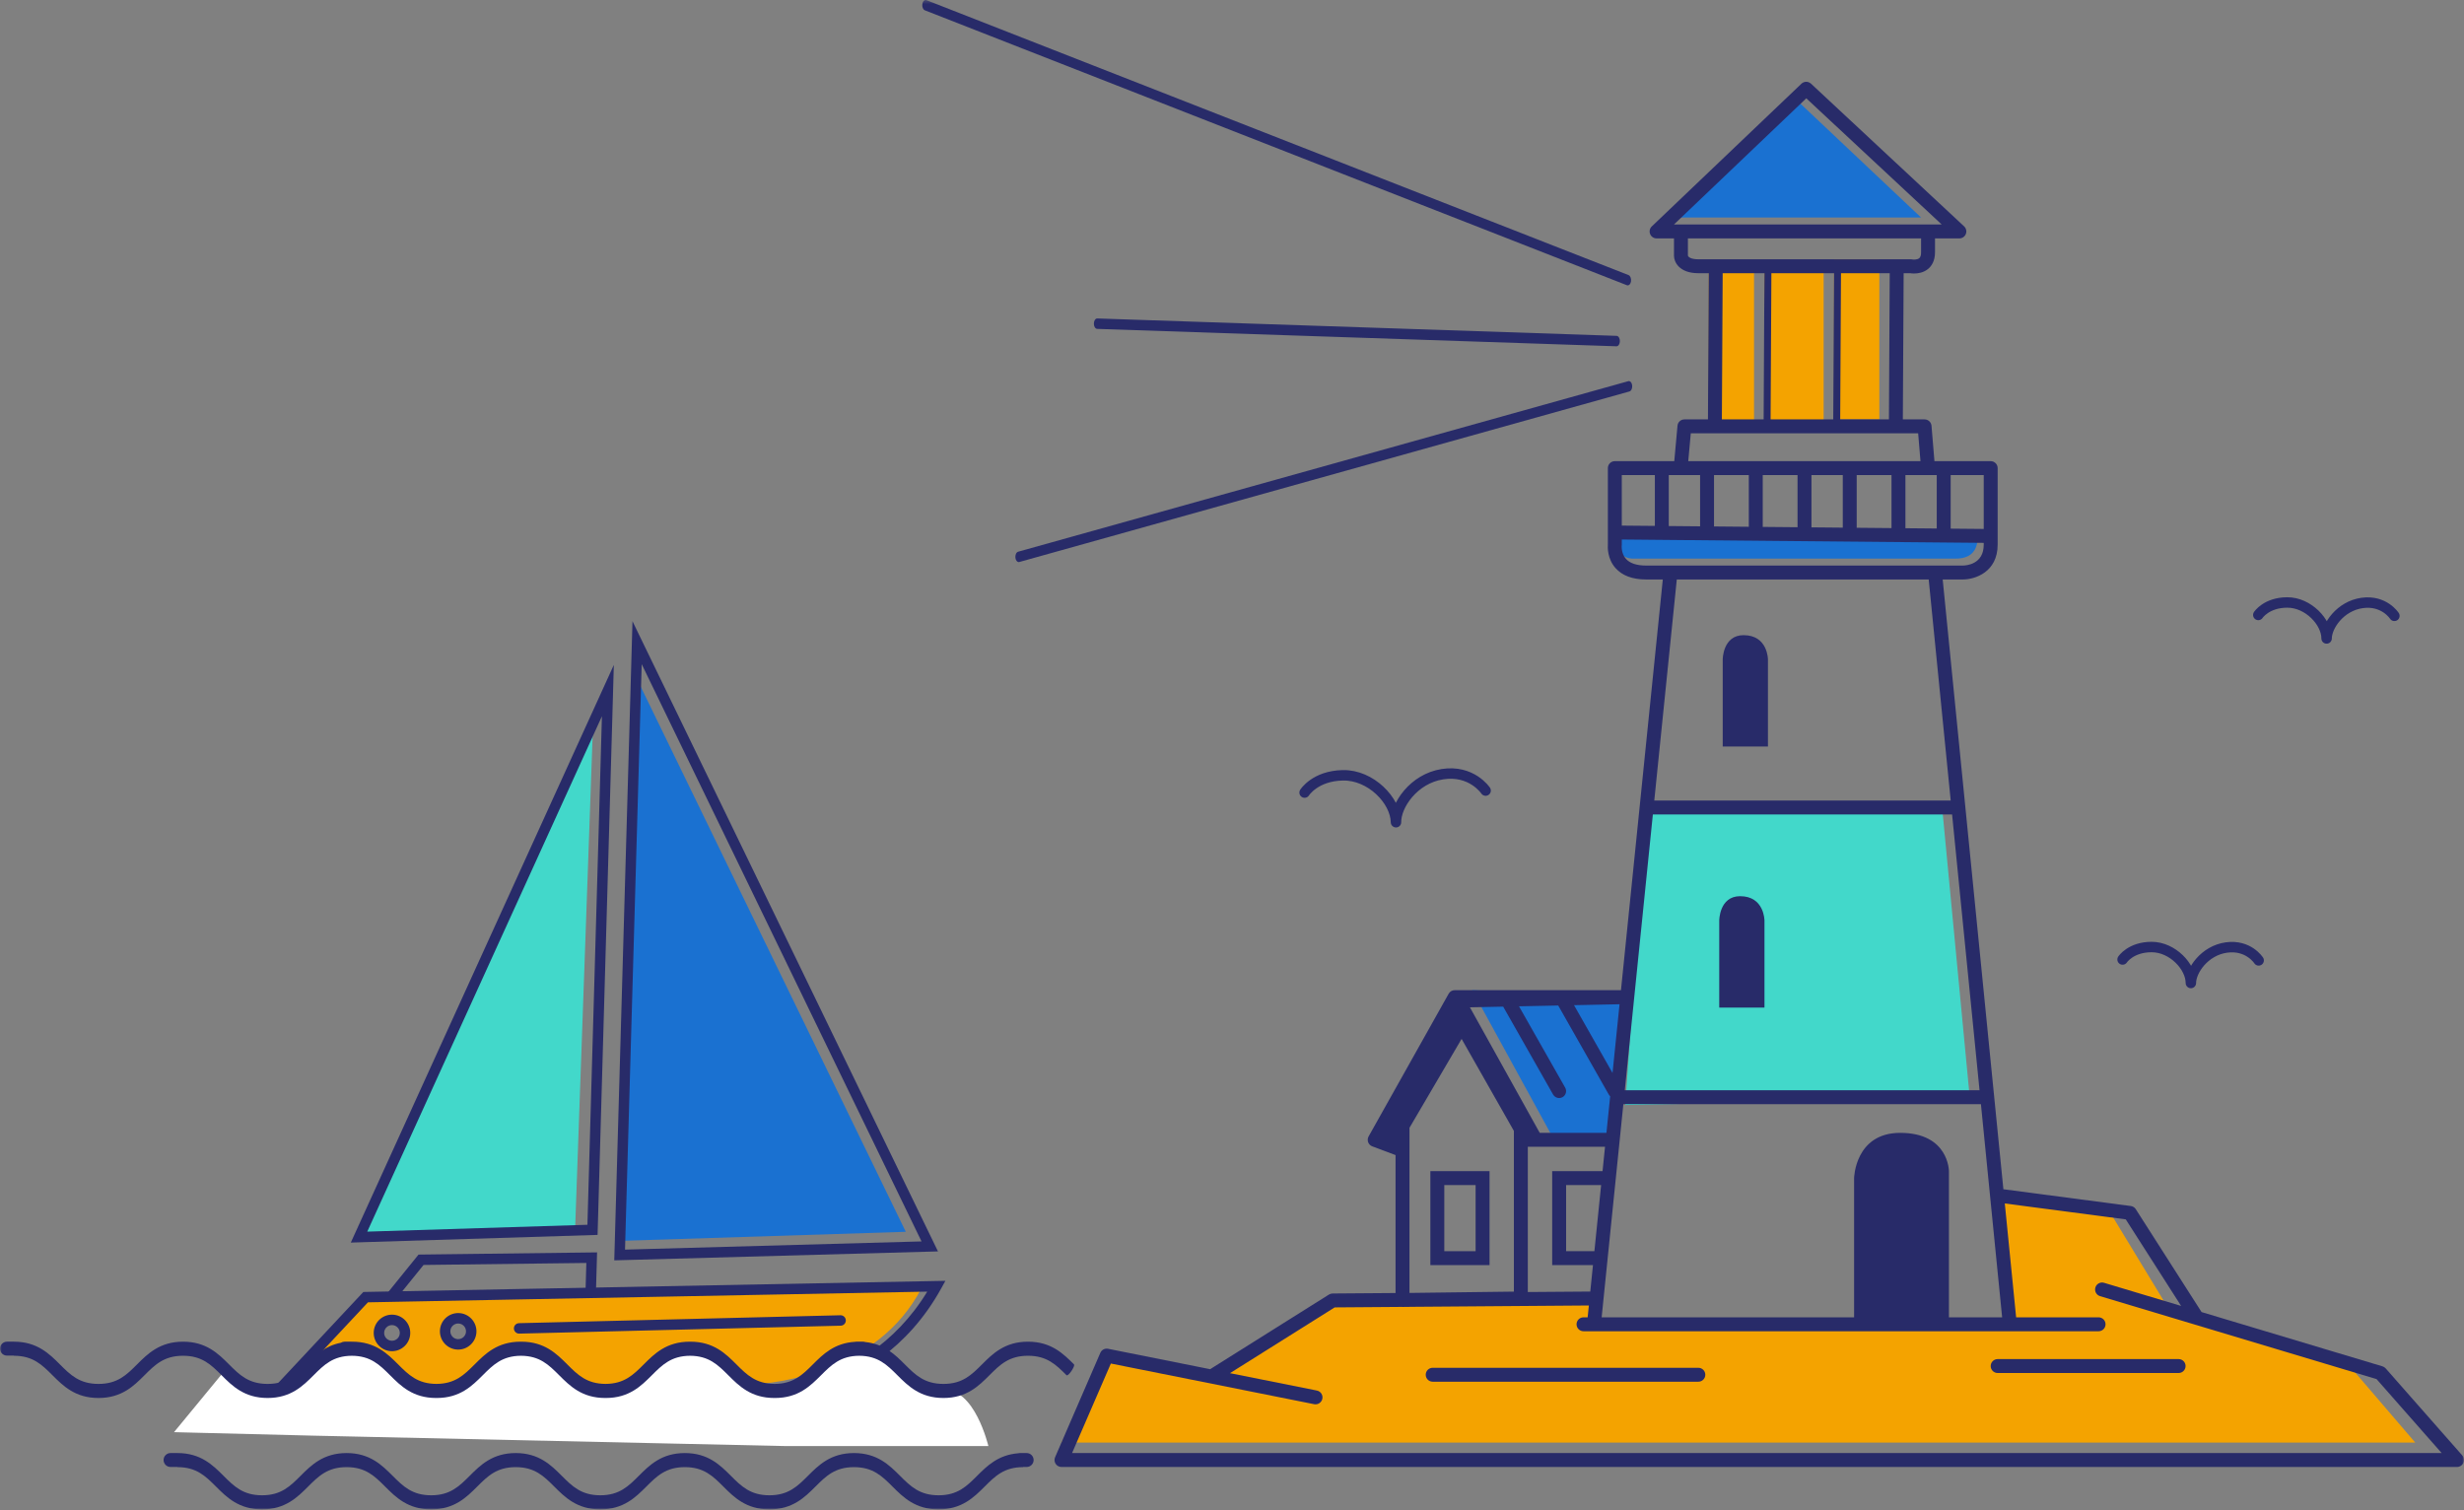 <?xml version="1.0" encoding="UTF-8" standalone="no"?>
<svg width="708px" height="434px" viewBox="0 0 708 434" version="1.1" xmlns="http://www.w3.org/2000/svg" xmlns:xlink="http://www.w3.org/1999/xlink">
    <rect x="0" y="0" width="708" height="434" fill="#808080" stroke="none"/>
    <!-- Generator: Sketch 46.1 (44463) - http://www.bohemiancoding.com/sketch -->
    <title>ilustra_wedo</title>
    <desc>Created with Sketch.</desc>
    <defs>
        <polygon id="path-1" points="0 434 708 434 708 0.321 0 0.321"></polygon>
    </defs>
    <g id="Page-1" stroke="none" stroke-width="1" fill="none" fill-rule="evenodd">
        <g id="home_tinyboat" transform="translate(-624, -2070)">
            <g id="WHAT_WE_DO" transform="translate(330, 2033)">
                <g id="ilustra_wedo" transform="translate(294, 36)">
                    <polygon id="Fill-1" fill="#1A71D1" points="480 63.5 552 63.5 516.5 30"></polygon>
                    <polygon id="Fill-2" fill="#F4A300" points="457 374.5 382 374.5 349 396.5 319 390.5 305 415.5 694 415.5 676 394.5 624 378.5 607 350.5 575 345 578 382.5 459 382.5"></polygon>
                    <polygon id="Fill-3" fill="#1A71D1" points="446 327.5 463 327.5 468 287.5 423 285.5"></polygon>
                    <g id="Group-39" transform="translate(0, 0.679)">
                        <path d="M464,152.821 L568,152.821 C568,152.821 570,160.821 562,160.821 L469,160.821 C469,160.821 463,160.821 464,152.821 Z" id="Fill-4" fill="#1A71D1"></path>
                        <mask id="mask-2" fill="white">
                            <use xlink:href="#path-1"></use>
                        </mask>
                        <g id="Clip-7"></g>
                        <polygon id="Fill-6" fill="#F4A300" mask="url(#mask-2)" points="507 122.821 524 122.821 524 76.821 507 76.821"></polygon>
                        <polygon id="Fill-8" fill="#F4A300" mask="url(#mask-2)" points="527 120.821 540 120.821 540 74.821 527 74.821"></polygon>
                        <polygon id="Fill-9" fill="#F4A300" mask="url(#mask-2)" points="491 122.821 504 122.821 504 76.821 491 76.821"></polygon>
                        <polygon id="Fill-10" fill="#42D8CA" mask="url(#mask-2)" points="473 231.821 467 317.821 566 315.821 558 231.821"></polygon>
                        <path d="M308.046,417.821 L319.192,392.099 L377.608,403.782 C378.692,404 379.744,403.297 379.961,402.214 C380.177,401.131 379.475,400.077 378.392,399.86 L353.422,394.866 L383.504,375.972 L402.859,375.826 C402.905,375.829 402.95,375.84 402.996,375.84 L403.022,375.84 L405.914,375.803 L456.54,375.421 L456.193,378.821 L455,378.821 C453.895,378.821 453,379.717 453,380.821 C453,381.925 453.895,382.821 455,382.821 L455.786,382.821 L579.709,382.821 L603,382.821 C604.104,382.821 605,381.925 605,380.821 C605,379.717 604.104,378.821 603,378.821 L579.31,378.821 L576.054,346.108 L610.816,350.682 L626.718,375.549 L604.574,368.905 C603.517,368.589 602.402,369.187 602.084,370.246 C601.767,371.304 602.367,372.42 603.425,372.737 L682.877,396.572 L701.576,417.821 L308.046,417.821 Z M404.996,330.849 C404.996,330.84 405,330.831 405,330.821 L405,324.364 L419.973,298.822 L435,325.269 L435,371.435 L405.926,371.802 L404.996,371.809 L404.996,330.849 Z M554.189,166.821 L560.51,230.334 L475.338,230.334 L481.806,166.821 L554.189,166.821 Z M473,162.821 C470.295,162.821 468.344,162.176 467.203,160.907 C465.764,159.304 465.984,157.075 465.984,157.069 C465.994,156.987 466,156.904 466,156.821 L466,155.34 L570,156.302 L570,156.821 C570,162.467 564.992,162.809 564,162.821 L557.81,162.821 L478.193,162.821 L473,162.821 Z M475.5,136.821 L475.5,151.427 L466,151.34 L466,136.821 L475.5,136.821 Z M485.826,124.821 L492.739,124.821 L492.75,124.821 L544.739,124.821 L544.75,124.821 L551.159,124.821 L551.826,132.821 L485.099,132.821 L485.826,124.821 Z M494.989,78.821 L506.989,78.821 L506.76,120.821 L494.76,120.821 L494.989,78.821 Z M485,73.738 L485,68.821 L552,68.821 L552,72.821 C552,73.645 551.822,74.212 551.472,74.505 C550.882,74.995 549.732,74.921 549.392,74.86 L549.198,74.821 L545.01,74.821 L544.999,74.821 L493.01,74.821 L492.999,74.821 L488,74.821 C485.795,74.821 485.08,74.128 485,73.738 L485,73.738 Z M519.015,28.569 L557.92,64.821 L480.995,64.821 L519.015,28.569 Z M526.989,78.821 L526.76,120.821 L508.76,120.821 L508.989,78.821 L526.989,78.821 Z M542.76,120.821 L528.76,120.821 L528.989,78.821 L542.989,78.821 L542.76,120.821 Z M547.5,136.821 L556.5,136.821 L556.5,152.177 L547.5,152.094 L547.5,136.821 Z M533.5,136.821 L543.5,136.821 L543.5,152.057 L533.5,151.965 L533.5,136.821 Z M520.5,136.821 L529.5,136.821 L529.5,151.927 L520.5,151.844 L520.5,136.821 Z M506.5,136.821 L516.5,136.821 L516.5,151.807 L506.5,151.715 L506.5,136.821 Z M492.5,136.821 L502.5,136.821 L502.5,151.677 L492.5,151.585 L492.5,136.821 Z M488.5,136.821 L488.5,151.548 L479.5,151.465 L479.5,136.821 L488.5,136.821 Z M570,152.302 L560.5,152.215 L560.5,136.821 L570,136.821 L570,152.302 Z M439,329.821 L441.25,329.821 L461.184,329.821 L460.471,336.821 L446,336.821 L446,363.821 L457.721,363.821 L456.947,371.417 L439,371.552 L439,329.821 Z M463.343,308.616 L452.281,289.136 L465.355,288.868 L463.343,308.616 Z M442.426,325.821 L422.362,289.753 L431.92,289.555 L446.26,314.808 C446.629,315.458 447.305,315.821 448.002,315.821 C448.336,315.821 448.675,315.737 448.987,315.56 C449.948,315.014 450.284,313.794 449.739,312.834 L436.466,289.463 L447.734,289.23 L462.26,314.808 C462.369,314.999 462.509,315.157 462.663,315.297 L461.591,325.821 L442.426,325.821 Z M458.129,359.821 L450,359.821 L450,340.821 L460.064,340.821 L458.129,359.821 Z M568.796,313.577 L466.859,313.577 L474.93,234.334 L560.909,234.334 L568.796,313.577 Z M546,325.821 C533,325.821 532.75,338.821 532.75,338.821 L532.75,378.821 L460.213,378.821 L466.451,317.577 L569.195,317.577 L575.291,378.821 L560,378.821 L560,336.821 C560,336.821 560,325.821 546,325.821 L546,325.821 Z M707.502,418.5 L685.502,393.5 C685.254,393.218 684.933,393.012 684.574,392.905 L632.593,377.311 L613.685,347.744 C613.367,347.247 612.845,346.915 612.26,346.839 L575.648,342.021 L558.209,166.821 L564,166.821 C567.459,166.821 574,164.731 574,156.821 L574,134.821 C574,133.717 573.104,132.821 572,132.821 L555.839,132.821 L554.993,122.655 C554.906,121.618 554.04,120.821 553,120.821 L546.76,120.821 L546.989,78.821 L548.834,78.821 C549.08,78.858 549.486,78.903 549.986,78.903 C551.105,78.903 552.694,78.675 554,77.604 C554.912,76.856 556,75.419 556,72.821 L556,68.821 L563,68.821 C563.822,68.821 564.56,68.318 564.861,67.553 C565.162,66.789 564.964,65.919 564.363,65.358 L520.363,24.358 C519.588,23.636 518.386,23.643 517.619,24.374 L474.619,65.374 C474.028,65.938 473.839,66.805 474.143,67.564 C474.447,68.323 475.182,68.821 476,68.821 L481,68.821 L481,73.821 C481,75.55 482.463,78.821 488,78.821 L490.989,78.821 L490.76,120.821 L484,120.821 C482.965,120.821 482.102,121.61 482.008,122.64 L481.083,132.821 L464,132.821 C462.895,132.821 462,133.717 462,134.821 L462,156.729 C461.937,157.497 461.818,160.851 464.179,163.525 C466.109,165.713 469.077,166.821 473,166.821 L477.786,166.821 L465.767,284.821 L418,284.821 C417.276,284.821 416.609,285.212 416.255,285.842 L393.255,326.842 C392.97,327.351 392.921,327.96 393.121,328.508 C393.321,329.055 393.751,329.489 394.297,329.694 L400.996,332.206 L400.996,371.84 L382.906,371.976 C382.535,371.979 382.171,372.086 381.857,372.283 L348.016,393.539 C347.924,393.596 347.843,393.665 347.764,393.735 L318.392,387.86 C317.471,387.675 316.539,388.161 316.165,389.026 L303.165,419.026 C302.897,419.644 302.958,420.355 303.328,420.919 C303.697,421.482 304.326,421.821 305,421.821 L706,421.821 C706.785,421.821 707.498,421.361 707.822,420.645 C708.146,419.928 708.02,419.09 707.502,418.5 L707.502,418.5 Z" id="Fill-11" fill="#282B69" mask="url(#mask-2)"></path>
                        <path d="M488,393.321 L411.667,393.321 C410.562,393.321 409.667,394.217 409.667,395.321 C409.667,396.425 410.562,397.321 411.667,397.321 L488,397.321 C489.104,397.321 490,396.425 490,395.321 C490,394.217 489.104,393.321 488,393.321" id="Fill-12" fill="#282B69" mask="url(#mask-2)"></path>
                        <path d="M626,390.821 L574,390.821 C572.896,390.821 572,391.717 572,392.821 C572,393.925 572.896,394.821 574,394.821 L626,394.821 C627.104,394.821 628,393.925 628,392.821 C628,391.717 627.104,390.821 626,390.821" id="Fill-13" fill="#282B69" mask="url(#mask-2)"></path>
                        <path d="M415,359.821 L424,359.821 L424,340.821 L415,340.821 L415,359.821 Z M411,363.821 L428,363.821 L428,336.821 L411,336.821 L411,363.821 Z" id="Fill-14" fill="#282B69" mask="url(#mask-2)"></path>
                        <path d="M507,289.821 L507,264.821 C507,264.821 507,257.821 500,257.821 C494,257.821 494,264.821 494,264.821 L494,289.821 L507,289.821 Z" id="Fill-15" fill="#282B69" mask="url(#mask-2)"></path>
                        <path d="M508,189.821 C508,189.821 508,182.821 501,182.821 C495,182.821 495,189.821 495,189.821 L495,214.821 L508,214.821 L508,189.821 Z" id="Fill-16" fill="#282B69" mask="url(#mask-2)"></path>
                        <path d="M131.295,386.588 C129.087,386.525 127.348,384.684 127.411,382.476 C127.474,380.268 129.315,378.528 131.523,378.591 C133.731,378.654 135.47,380.495 135.407,382.703 C135.344,384.911 133.503,386.65 131.295,386.588 M112.274,387.046 C110.066,386.984 108.327,385.142 108.39,382.934 C108.453,380.726 110.294,378.986 112.502,379.049 C114.711,379.112 116.449,380.953 116.386,383.161 C116.324,385.37 114.483,387.109 112.274,387.046 M104.676,372.824 L81.944,398.187 C80.616,398.206 200.592,399.241 216.501,398.134 C222.099,397.744 252.104,395.033 264.811,370.386 C217.744,372.045 104.676,372.824 104.676,372.824" id="Fill-17" fill="#F4A300" mask="url(#mask-2)"></path>
                        <polygon id="Fill-18" fill="#42D8CA" mask="url(#mask-2)" points="104.19 354.803 165.251 353.542 170.325 210.628"></polygon>
                        <path d="M105.726,374.514 L81.803,400.079 L212.526,400.202 C212.976,400.228 247.752,402.077 266.436,371.438 L105.726,374.514 Z M74.892,403.075 L104.401,371.538 L271.648,368.337 L270.386,370.615 C251.138,405.32 212.817,403.224 212.426,403.199 L74.892,403.075 Z" id="Fill-19" fill="#282B69" mask="url(#mask-2)"></path>
                        <polygon id="Fill-20" fill="#282B69" mask="url(#mask-2)" points="113.575 373.829 111.242 371.942 120.261 360.793 171.564 360.162 171.23 371.879 168.232 371.793 168.477 363.2 121.706 363.775"></polygon>
                        <path d="M172.954,206.124 L105.527,354.199 L168.789,352.229 L172.954,206.124 Z M100.797,357.348 L176.376,191.37 L171.708,355.14 L100.797,357.348 Z" id="Fill-21" fill="#282B69" mask="url(#mask-2)"></path>
                        <path d="M149.12,383.503 C148.328,383.481 147.684,382.841 147.664,382.04 C147.644,381.212 148.299,380.524 149.127,380.504 L241.499,378.227 C242.325,378.212 243.016,378.86 243.036,379.69 C243.056,380.518 242.401,381.205 241.573,381.226 L149.201,383.503 C149.174,383.504 149.147,383.503 149.12,383.503" id="Fill-22" fill="#282B69" mask="url(#mask-2)"></path>
                        <path d="M112.695,381.055 C111.455,381.021 110.417,382 110.382,383.24 C110.346,384.481 111.327,385.519 112.567,385.553 C113.807,385.589 114.845,384.61 114.88,383.368 C114.916,382.128 113.935,381.091 112.695,381.055 M112.482,388.553 C109.588,388.469 107.3,386.048 107.383,383.156 C107.466,380.262 109.887,377.974 112.78,378.057 C115.674,378.139 117.962,380.56 117.879,383.454 C117.797,386.348 115.375,388.635 112.482,388.553" id="Fill-23" fill="#282B69" mask="url(#mask-2)"></path>
                        <path d="M131.716,380.598 C130.476,380.562 129.438,381.541 129.403,382.783 C129.367,384.022 130.347,385.06 131.588,385.096 C132.828,385.13 133.865,384.151 133.901,382.911 C133.936,381.67 132.956,380.632 131.716,380.598 M131.502,388.094 C128.609,388.012 126.321,385.591 126.404,382.697 C126.487,379.803 128.907,377.515 131.801,377.599 C134.695,377.68 136.982,380.103 136.9,382.995 C136.817,385.889 134.396,388.176 131.502,388.094" id="Fill-24" fill="#282B69" mask="url(#mask-2)"></path>
                        <polygon id="Fill-25" fill="#1A71D1" mask="url(#mask-2)" points="181.833 192.949 177.16 356.883 260.269 354.249"></polygon>
                        <path d="M184.385,191.152 L179.591,359.366 L264.789,357.011 L184.385,191.152 Z M176.501,362.452 L181.736,178.809 L269.515,359.881 L176.501,362.452 Z" id="Fill-26" fill="#282B69" mask="url(#mask-2)"></path>
                        <path d="M295,417.821 L293,417.821 C292.831,417.821 292.668,417.848 292.511,417.888 C286.79,418.362 283.606,421.528 280.776,424.352 C277.765,427.358 275.165,429.955 269.69,429.955 C264.216,429.955 261.614,427.358 258.603,424.352 C255.535,421.291 252.059,417.821 245.379,417.821 C238.702,417.821 235.227,421.291 232.162,424.352 C229.152,427.358 226.553,429.955 221.083,429.955 C215.611,429.955 213.01,427.358 210,424.352 C206.936,421.291 203.461,417.821 196.782,417.821 C190.104,417.821 186.632,421.291 183.566,424.352 C180.557,427.358 177.958,429.955 172.488,429.955 C167.018,429.955 164.417,427.358 161.407,424.352 C158.342,421.291 154.866,417.821 148.187,417.821 C141.51,417.821 138.035,421.291 134.97,424.352 C131.96,427.358 129.361,429.955 123.89,429.955 C118.419,429.955 115.82,427.358 112.811,424.352 C109.745,421.291 106.271,417.821 99.593,417.821 C92.916,417.821 89.443,421.291 86.378,424.352 C83.368,427.358 80.77,429.955 75.298,429.955 C69.827,429.955 67.229,427.358 64.219,424.352 C61.153,421.291 57.679,417.821 51,417.821 L49,417.821 C47.896,417.821 47,418.717 47,419.821 C47,420.925 47.896,421.821 49,421.821 L51,421.821 L51,421.866 C56.471,421.866 59.072,424.463 62.081,427.468 C65.146,430.53 68.621,434 75.298,434 C81.976,434 85.45,430.53 88.516,427.468 C91.525,424.463 94.124,421.866 99.593,421.866 C105.064,421.866 107.664,424.463 110.673,427.468 C113.738,430.53 117.213,434 123.89,434 C130.567,434 134.042,430.53 137.107,427.468 C140.117,424.463 142.716,421.866 148.187,421.866 C153.66,421.866 156.26,424.463 159.27,427.468 C162.335,430.53 165.81,434 172.488,434 C179.166,434 182.639,430.53 185.704,427.468 C188.714,424.463 191.312,421.866 196.782,421.866 C202.253,421.866 204.854,424.463 207.863,427.468 C210.929,430.53 214.405,434 221.083,434 C227.761,434 231.234,430.53 234.299,427.468 C237.309,424.463 239.908,421.866 245.379,421.866 C250.853,421.866 253.454,424.463 256.465,427.468 C259.532,430.53 263.008,434 269.69,434 C276.371,434 279.847,430.53 282.914,427.468 C285.925,424.463 288.525,421.866 294,421.866 L294,421.821 L295,421.821 C296.104,421.821 297,420.925 297,419.821 C297,418.717 296.104,417.821 295,417.821" id="Fill-27" fill="#282B69" mask="url(#mask-2)"></path>
                        <path d="M64,394.821 C64,394.821 70.333,401.821 77.667,400.321 C85,398.821 92,386.821 101,387.821 C110,388.821 113.333,397.154 119.667,398.488 C126,399.821 128.076,402.727 138.538,393.274 C138.538,393.274 149,381 160.5,393.911 C172,406.821 184.865,396.602 184.865,396.602 C184.865,396.602 194,379.821 207,390.821 C220,401.821 224,400.821 229,398.821 C234,396.821 237,386.821 249,386.821 C249,386.821 262,400.821 271,399.821 C280,398.821 284,415.821 284,415.821 L226,415.821 L90,412.821 L50,411.821 L64,394.821 Z" id="Fill-28" fill="#FFFFFF" mask="url(#mask-2)"></path>
                        <path d="M308.603,392.352 C305.536,389.29 302.06,385.821 295.378,385.821 C288.702,385.821 285.228,389.29 282.161,392.352 C279.151,395.358 276.553,397.955 271.084,397.955 C265.611,397.955 263.01,395.358 260,392.352 C257.226,389.581 254.109,386.486 248.594,385.92 C248.405,385.862 248.208,385.821 248,385.821 L246,385.821 C245.916,385.821 245.838,385.842 245.756,385.854 C239.744,386.191 236.47,389.453 233.566,392.352 C230.577,395.338 227.988,397.919 222.589,397.952 C217.185,397.919 214.595,395.338 211.602,392.352 C208.536,389.29 205.06,385.821 198.379,385.821 C198.345,385.821 198.315,385.824 198.282,385.824 C198.25,385.824 198.22,385.821 198.186,385.821 C191.51,385.821 188.036,389.29 184.97,392.352 C181.978,395.339 179.391,397.92 173.987,397.952 C168.582,397.92 165.993,395.339 163,392.352 C159.935,389.29 156.46,385.821 149.782,385.821 C149.75,385.821 149.72,385.824 149.688,385.824 C149.655,385.824 149.625,385.821 149.594,385.821 C142.916,385.821 139.444,389.29 136.377,392.352 C133.387,395.34 130.798,397.921 125.394,397.952 C119.99,397.921 117.398,395.34 114.407,392.352 C111.341,389.29 107.865,385.821 101.186,385.821 C101.154,385.821 101.126,385.824 101.094,385.824 C101.061,385.824 101.032,385.821 100.999,385.821 L98.999,385.821 C98.612,385.821 98.252,385.936 97.947,386.127 C93.303,387.036 90.496,389.83 87.969,392.352 C84.96,395.358 82.362,397.955 76.891,397.955 C71.418,397.955 68.82,395.358 65.811,392.352 C62.745,389.29 59.27,385.821 52.593,385.821 C45.916,385.821 42.444,389.29 39.377,392.352 C36.368,395.358 33.77,397.955 28.299,397.955 C22.828,397.955 20.229,395.358 17.218,392.352 C14.153,389.29 10.678,385.821 3.999,385.821 L2,385.821 C0.895,385.821 -0.001,386.716 -0.001,387.821 C-0.001,388.925 0.895,389.821 2,389.821 L3.999,389.821 L3.999,389.866 C9.472,389.866 12.072,392.462 15.082,395.468 C18.146,398.53 21.622,401.999 28.299,401.999 C34.975,401.999 38.45,398.53 41.516,395.468 C44.525,392.462 47.123,389.866 52.593,389.866 C58.065,389.866 60.663,392.462 63.673,395.468 C66.739,398.53 70.213,401.999 76.891,401.999 C83.567,401.999 87.041,398.53 90.108,395.468 C93.1,392.48 95.688,389.899 101.094,389.869 C106.499,389.899 109.09,392.48 112.082,395.468 C115.147,398.53 118.621,401.999 125.299,401.999 C125.332,401.999 125.361,401.997 125.394,401.997 C125.425,401.997 125.457,401.999 125.489,401.999 C132.166,401.999 135.638,398.53 138.704,395.468 C141.696,392.48 144.285,389.899 149.688,389.869 C155.093,389.899 157.681,392.48 160.673,395.468 C163.738,398.53 167.213,401.999 173.891,401.999 C173.923,401.999 173.953,401.997 173.987,401.997 C174.019,401.997 174.05,401.999 174.083,401.999 C180.761,401.999 184.233,398.53 187.298,395.468 C190.291,392.481 192.879,389.9 198.282,389.869 C203.688,389.9 206.279,392.481 209.269,395.468 C212.334,398.53 215.81,401.999 222.488,401.999 C222.523,401.999 222.554,401.997 222.589,401.997 C222.624,401.997 222.655,401.999 222.69,401.999 C229.37,401.999 232.846,398.53 235.913,395.468 C238.905,392.483 241.494,389.904 246.892,389.869 C252.286,389.904 254.874,392.483 257.863,395.468 C260.928,398.53 264.404,401.999 271.084,401.999 C277.76,401.999 281.233,398.53 284.298,395.468 C287.308,392.462 289.908,389.866 295.378,389.866 C300.853,389.866 303.454,392.462 306.464,395.468 C307,395.821 309,392.821 308.603,392.352" id="Fill-29" fill="#282B69" mask="url(#mask-2)"></path>
                        <path d="M374.86,228.048 C374.86,228.048 377.882,223.227 385.881,223.085 C393.88,222.944 401.011,230.319 401.121,236.569 C401.037,231.819 406.109,224.092 414.442,222.769 C422.857,221.433 426.875,227.474 426.875,227.474" id="Stroke-30" stroke="#282B69" stroke-width="3" stroke-linecap="round" stroke-linejoin="round" mask="url(#mask-2)"></path>
                        <path d="M648.894,177.012 C648.894,177.012 651.23,173.427 657.244,173.427 C663.258,173.427 668.521,179.066 668.521,183.765 C668.521,180.194 672.436,174.452 678.717,173.569 C685.061,172.676 688,177.271 688,177.271" id="Stroke-31" stroke="#282B69" stroke-width="3" stroke-linecap="round" stroke-linejoin="round" mask="url(#mask-2)"></path>
                        <path d="M609.894,276.012 C609.894,276.012 612.23,272.427 618.244,272.427 C624.258,272.427 629.521,278.066 629.521,282.765 C629.521,279.194 633.436,273.452 639.717,272.569 C646.061,271.676 649,276.271 649,276.271" id="Stroke-32" stroke="#282B69" stroke-width="3" stroke-linecap="round" stroke-linejoin="round" mask="url(#mask-2)"></path>
                        <path d="M467.711,80.821 L265.967,1.821" id="Fill-33" fill="#282B69" mask="url(#mask-2)"></path>
                        <path d="M467.712,82.321 C467.634,82.321 467.554,82.306 467.475,82.276 L265.731,3.276 C265.213,3.072 264.899,2.257 265.03,1.454 C265.16,0.651 265.684,0.164 266.204,0.366 L467.948,79.366 C468.465,79.569 468.779,80.385 468.649,81.188 C468.538,81.868 468.144,82.321 467.712,82.321" id="Fill-34" fill="#282B69" mask="url(#mask-2)"></path>
                        <path d="M468.033,111.321 L292.716,160.321" id="Fill-35" fill="#282B69" mask="url(#mask-2)"></path>
                        <path d="M292.715,161.821 C292.256,161.821 291.849,161.312 291.765,160.587 C291.67,159.771 292.019,158.992 292.545,158.844 L467.862,109.844 C468.385,109.704 468.891,110.239 468.985,111.055 C469.08,111.871 468.73,112.65 468.205,112.798 L292.888,161.798 C292.829,161.813 292.772,161.821 292.715,161.821" id="Fill-36" fill="#282B69" mask="url(#mask-2)"></path>
                        <path d="M464.488,98.321 L315.275,93.321" id="Fill-37" fill="#282B69" mask="url(#mask-2)"></path>
                        <path d="M464.489,99.821 L464.468,99.821 L315.255,94.821 C314.721,94.803 314.297,94.117 314.309,93.289 C314.32,92.471 314.75,91.821 315.275,91.821 L315.296,91.821 L464.51,96.821 C465.043,96.839 465.467,97.525 465.455,98.353 C465.444,99.171 465.013,99.821 464.489,99.821" id="Fill-38" fill="#282B69" mask="url(#mask-2)"></path>
                    </g>
                </g>
            </g>
        </g>
    </g>
</svg>